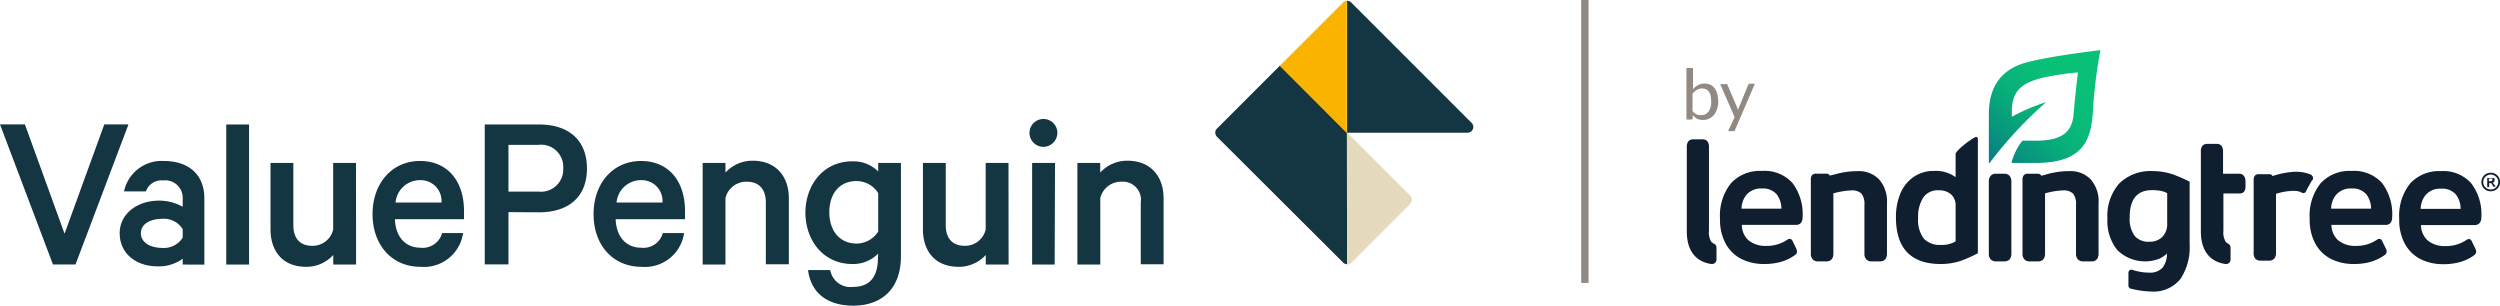<svg id="Layer_1" data-name="Layer 1" xmlns="http://www.w3.org/2000/svg" xmlns:xlink="http://www.w3.org/1999/xlink" viewBox="0 0 276.13 33.76"><defs><style>.cls-1{fill:#918982;}.cls-2{fill:#101f30;}.cls-3{fill:url(#New_Gradient_Swatch_2);}.cls-4{fill:#143542;}.cls-5{fill:#fab400;}.cls-6{fill:#e6dabc;}</style><linearGradient id="New_Gradient_Swatch_2" x1="219.79" y1="18.1" x2="232.15" y2="5.73" gradientUnits="userSpaceOnUse"><stop offset="0.05" stop-color="#078181"/><stop offset="0.21" stop-color="#07997d"/><stop offset="0.41" stop-color="#08af7a"/><stop offset="0.6" stop-color="#08bc78"/><stop offset="0.77" stop-color="#08c177"/></linearGradient></defs><rect class="cls-1" x="174.65" width="0.81" height="31.25"/><path class="cls-1" d="M186.27,13.2V7.51H187V9.85a2,2,0,0,1,.56-.45,1.46,1.46,0,0,1,.73-.17,1.51,1.51,0,0,1,.61.12,1.24,1.24,0,0,1,.47.38,1.84,1.84,0,0,1,.3.63,3.15,3.15,0,0,1,.11.86,2.58,2.58,0,0,1-.12.8,2.09,2.09,0,0,1-.33.65,1.74,1.74,0,0,1-.54.43,1.64,1.64,0,0,1-.71.15,1.42,1.42,0,0,1-.65-.14,1.5,1.5,0,0,1-.46-.41l0,.35a.17.17,0,0,1-.18.15ZM188,9.77a1.16,1.16,0,0,0-.59.16,1.72,1.72,0,0,0-.47.43v1.9a1.08,1.08,0,0,0,.42.36,1.18,1.18,0,0,0,.5.1,1,1,0,0,0,.85-.39,1.79,1.79,0,0,0,.29-1.11,3.1,3.1,0,0,0-.06-.66,1.33,1.33,0,0,0-.2-.45.85.85,0,0,0-.31-.26A1.18,1.18,0,0,0,188,9.77Z"/><path class="cls-1" d="M191.64,14.35a.48.48,0,0,1-.09.13.25.25,0,0,1-.16,0h-.52l.72-1.55L190,9.29h.6a.21.21,0,0,1,.14,0,.23.23,0,0,1,.07.1l1.05,2.46a.7.7,0,0,1,.06.17,1.21,1.21,0,0,1,.05.18c0-.06,0-.12.05-.18l.06-.17,1-2.46a.22.22,0,0,1,.2-.14h.55Z"/><g id="LendingTree"><path class="cls-2" d="M274.07,24a5.64,5.64,0,0,0-1.13-3.77,4.14,4.14,0,0,0-3.32-1.33,4.33,4.33,0,0,0-3.42,1.37,5.74,5.74,0,0,0-1.2,3.93,5.5,5.5,0,0,0,.65,2.78,4.1,4.1,0,0,0,1.76,1.67,5.56,5.56,0,0,0,2.44.53,6.78,6.78,0,0,0,1.89-.24,5.12,5.12,0,0,0,1.54-.75.5.5,0,0,0,.22-.39.68.68,0,0,0-.07-.29l-.4-.82c-.09-.25-.25-.29-.34-.29a.56.56,0,0,0-.28.11,4,4,0,0,1-2.29.67,2.94,2.94,0,0,1-2-.64,2.34,2.34,0,0,1-.72-1.68h6C273.62,24.84,274.07,24.72,274.07,24Zm-6.7-.93a2.44,2.44,0,0,1,.59-1.58,2.12,2.12,0,0,1,1.67-.65,2,2,0,0,1,1.61.62,2.61,2.61,0,0,1,.54,1.61Z"/><path class="cls-2" d="M259.73,18.88a4.33,4.33,0,0,0-3.42,1.37,5.74,5.74,0,0,0-1.2,3.93,5.5,5.5,0,0,0,.65,2.78,4.1,4.1,0,0,0,1.76,1.67,5.59,5.59,0,0,0,2.44.53,6.78,6.78,0,0,0,1.89-.24,5.12,5.12,0,0,0,1.54-.75.5.5,0,0,0,.22-.39.68.68,0,0,0-.07-.29l-.4-.82c-.09-.25-.25-.29-.34-.29a.56.56,0,0,0-.28.11,4,4,0,0,1-2.29.67,2.94,2.94,0,0,1-2-.64,2.34,2.34,0,0,1-.72-1.68h6c.27,0,.71-.12.71-.86a5.69,5.69,0,0,0-1.12-3.77A4.18,4.18,0,0,0,259.73,18.88Zm2.16,4.17h-4.41a2.44,2.44,0,0,1,.59-1.58,2.12,2.12,0,0,1,1.67-.65,2,2,0,0,1,1.61.62A2.61,2.61,0,0,1,261.89,23.05Z"/><path class="cls-2" d="M255.46,19.85a.62.62,0,0,0,0-.3.54.54,0,0,0-.19-.25,4.25,4.25,0,0,0-1.75-.33,9,9,0,0,0-2.51.48.38.38,0,0,0-.37-.21h-1.12a.55.55,0,0,0-.49.19.94.94,0,0,0-.11.51v8a.94.94,0,0,0,.19.64l0,0a.81.81,0,0,0,.6.21h.87a.77.77,0,0,0,.63-.24,1,1,0,0,0,.18-.63V21.41a6.65,6.65,0,0,1,1.87-.33h.25a1.68,1.68,0,0,1,.72.2l.17.05h0a.34.34,0,0,0,.34-.29l.65-1.17Z"/><path class="cls-2" d="M247.83,19.41a.64.64,0,0,0-.58-.22h-1.71V16.72a1,1,0,0,0-.16-.6.68.68,0,0,0-.56-.23h-1a.69.69,0,0,0-.57.23,1,1,0,0,0-.16.6v8.84c0,2.88,1.79,3.48,2.73,3.6a.49.49,0,0,0,.55-.49V27.35a.49.49,0,0,0-.26-.43.85.85,0,0,1-.29-.24,2,2,0,0,1-.24-1.2V21.37h1.71a.72.72,0,0,0,.58-.2,1,1,0,0,0,.15-.62V20A1,1,0,0,0,247.83,19.41Z"/><path class="cls-2" d="M240,19.26a6.84,6.84,0,0,0-2.19-.36,4.92,4.92,0,0,0-3.74,1.37,5.41,5.41,0,0,0-1.3,3.89,5.09,5.09,0,0,0,1.09,3.46,4.37,4.37,0,0,0,4.65.95,3.12,3.12,0,0,0,.84-.57,2.58,2.58,0,0,1-.47,1.54,1.85,1.85,0,0,1-1.51.57,5.85,5.85,0,0,1-1.83-.3.33.33,0,0,0-.45.31l0,1.42a.34.34,0,0,0,.26.34,10,10,0,0,0,2.26.32,3.79,3.79,0,0,0,3.24-1.41,6.35,6.35,0,0,0,1-3.81V20.07A16.56,16.56,0,0,0,240,19.26Zm-.63,2.08V24.7a2,2,0,0,1-.54,1.47,1.94,1.94,0,0,1-1.41.53,2,2,0,0,1-1.65-.65,3.22,3.22,0,0,1-.54-2.05c0-2,.81-3,2.48-3a5.36,5.36,0,0,1,1,.09A2.78,2.78,0,0,1,239.38,21.34Z"/><path class="cls-2" d="M228.63,18.9a9.17,9.17,0,0,0-2.7.39l-.46.12a.42.42,0,0,0-.38-.22H224a.58.58,0,0,0-.49.19.87.87,0,0,0-.12.51V28a.93.93,0,0,0,.19.63.77.77,0,0,0,.62.24h.87a.77.77,0,0,0,.63-.24,1,1,0,0,0,.18-.63V21.36a8.39,8.39,0,0,1,2-.33,1.47,1.47,0,0,1,1.09.35,1.81,1.81,0,0,1,.33,1.24V28a.93.93,0,0,0,.19.63.77.77,0,0,0,.62.24H231a.74.74,0,0,0,.61-.24,1,1,0,0,0,.18-.63V22.46a3.65,3.65,0,0,0-.88-2.66A3.08,3.08,0,0,0,228.63,18.9Z"/><path class="cls-2" d="M221.35,19.19h-.87a.77.77,0,0,0-.62.24,1,1,0,0,0-.19.66V28a.93.93,0,0,0,.19.63.77.77,0,0,0,.62.24h.87a.77.77,0,0,0,.63-.24,1,1,0,0,0,.18-.63V20.09a1,1,0,0,0-.19-.66A.77.77,0,0,0,221.35,19.19Z"/><path class="cls-2" d="M218.24,15.12c-.72.32-2.24,1.57-2.24,1.88v2.57a3.67,3.67,0,0,0-2.38-.69,3.87,3.87,0,0,0-2.25.66,4.11,4.11,0,0,0-1.46,1.81,6.7,6.7,0,0,0-.5,2.65c0,3.43,1.66,5.16,4.94,5.16a7,7,0,0,0,2.28-.37,14.71,14.71,0,0,0,1.83-.82V15.35a.25.25,0,0,0-.05-.15S218.3,15.09,218.24,15.12ZM216,22.77v3.89a2.89,2.89,0,0,1-1.6.39,2.44,2.44,0,0,1-1.91-.69,3.44,3.44,0,0,1-.63-2.3,3.89,3.89,0,0,1,.58-2.26,1.93,1.93,0,0,1,1.69-.78,2,2,0,0,1,1.36.44A1.63,1.63,0,0,1,216,22.77Z"/><path class="cls-2" d="M205.26,18.9a9.28,9.28,0,0,0-2.7.39h-.05l-.4.11a.41.41,0,0,0-.38-.22h-1.12a.58.58,0,0,0-.49.19.88.88,0,0,0-.11.51V28a.93.93,0,0,0,.19.63.76.76,0,0,0,.62.24h.87a.77.77,0,0,0,.63-.24,1,1,0,0,0,.18-.63V21.36a8.39,8.39,0,0,1,2-.33,1.48,1.48,0,0,1,1.1.35,1.86,1.86,0,0,1,.33,1.24V28a.93.93,0,0,0,.19.63.76.76,0,0,0,.62.24h.89a.75.75,0,0,0,.61-.24,1,1,0,0,0,.18-.63V22.46a3.69,3.69,0,0,0-.88-2.66A3.12,3.12,0,0,0,205.26,18.9Z"/><path class="cls-2" d="M194.6,18.88a4.33,4.33,0,0,0-3.42,1.37,5.74,5.74,0,0,0-1.2,3.93,5.5,5.5,0,0,0,.65,2.78,4.16,4.16,0,0,0,1.76,1.67,5.59,5.59,0,0,0,2.44.53,6.73,6.73,0,0,0,1.89-.24,5,5,0,0,0,1.54-.75.47.47,0,0,0,.22-.39.68.68,0,0,0-.07-.29l-.39-.82c-.1-.25-.26-.29-.35-.29a.56.56,0,0,0-.28.11,4,4,0,0,1-2.29.67,2.94,2.94,0,0,1-2-.64,2.3,2.3,0,0,1-.71-1.68h6c.27,0,.71-.12.71-.86a5.69,5.69,0,0,0-1.12-3.77A4.15,4.15,0,0,0,194.6,18.88Zm2.16,4.17h-4.4a2.43,2.43,0,0,1,.58-1.58,2.14,2.14,0,0,1,1.68-.65,2,2,0,0,1,1.6.62A2.61,2.61,0,0,1,196.76,23.05Z"/><path class="cls-2" d="M189,26.68a2,2,0,0,1-.24-1.2V16.22a1,1,0,0,0-.16-.6.68.68,0,0,0-.56-.23h-1a.69.69,0,0,0-.57.23,1,1,0,0,0-.16.6v9.34c0,2.88,1.79,3.48,2.72,3.6a.5.5,0,0,0,.56-.49V27.35a.49.49,0,0,0-.26-.43A.85.85,0,0,1,189,26.68Z"/></g><g id="Leaf"><path class="cls-3" d="M231.94,5.54c-.64.1-4.84.55-7.94,1.31-4.41,1.1-4.33,4.76-4.33,6.21V18a0,0,0,0,0,.09,0A45.08,45.08,0,0,1,226,11.28s0,0,0,0a21,21,0,0,0-3.79,1.62v-.62c0-2.49,1.46-3.16,3.22-3.65A29.41,29.41,0,0,1,229.52,8s-.22,1.55-.5,4.71c-.21,2.32-1.92,2.83-4.3,2.83h-1.34A6.51,6.51,0,0,0,222.17,18h2.62c5,0,6.12-2.19,6.36-5.44a53.18,53.18,0,0,1,.84-7A.05.05,0,0,0,231.94,5.54Z"/></g><path class="cls-2" d="M276,19.59a1,1,0,0,0-.9-.51,1.07,1.07,0,0,0-.51.13,1,1,0,0,0-.38.38,1.07,1.07,0,0,0-.14.52,1,1,0,0,0,.14.51,1,1,0,0,0,.38.38,1,1,0,0,0,.51.13,1.08,1.08,0,0,0,.52-.13,1,1,0,0,0,.38-.38,1,1,0,0,0,.14-.51A1.07,1.07,0,0,0,276,19.59Zm-.18.93a.72.72,0,0,1-.3.3.78.78,0,0,1-.42.11.77.77,0,0,1-.41-.11.72.72,0,0,1-.3-.3.77.77,0,0,1-.11-.41.78.78,0,0,1,.11-.42.75.75,0,0,1,.31-.3.8.8,0,0,1,.81,0,.75.75,0,0,1,.31.3.79.79,0,0,1,.12.42A.78.78,0,0,1,275.81,20.52Z"/><path class="cls-2" d="M275.4,20.28l-.07-.08-.08,0a.3.3,0,0,0,.21-.1.25.25,0,0,0,.07-.19.4.4,0,0,0,0-.15.32.32,0,0,0-.1-.1.61.61,0,0,0-.17,0h-.54v1h.21v-.43H275a.33.33,0,0,1,.15,0,.79.79,0,0,1,.15.22l.09.17h.26l-.13-.21Zm-.19-.27a.82.82,0,0,1-.22,0h-.09v-.29H275a.82.82,0,0,1,.22,0s.06,0,.07,0a.09.09,0,0,1,0,.07.11.11,0,0,1,0,.08S275.24,20,275.21,20Z"/><polygon class="cls-4" points="11.52 13.74 7.13 25.81 2.75 13.74 0 13.74 5.85 29.21 8.34 29.21 14.19 13.74 11.52 13.74"/><path class="cls-4" d="M20.18,25.31a2.45,2.45,0,0,0-2.3-1.14c-1.13,0-2.32.48-2.32,1.59s1.19,1.62,2.32,1.62a2.45,2.45,0,0,0,2.3-1.14Zm0,3.91v-.64a4.51,4.51,0,0,1-2.78.84c-2.29,0-4.18-1.36-4.18-3.66,0-2.11,1.89-3.6,4.36-3.6a5.26,5.26,0,0,1,2.6.68v-.91a1.93,1.93,0,0,0-2.15-2,1.81,1.81,0,0,0-1.91,1.21H13.7a4.24,4.24,0,0,1,4.38-3.36c2.83,0,4.49,1.57,4.49,4.11v7.34Z"/><rect class="cls-4" x="24.99" y="13.75" width="2.52" height="15.47"/><path class="cls-4" d="M39.33,29.22H36.81V28.16a4,4,0,0,1-3,1.31c-2.55,0-3.93-1.68-3.93-4.15V18h2.52v6.86c0,1.38.65,2.29,2.09,2.29a2.33,2.33,0,0,0,2.31-1.79V18h2.52Z"/><path class="cls-4" d="M43.69,22.37h5.07a2.29,2.29,0,0,0-2.34-2.47,2.7,2.7,0,0,0-2.73,2.47m7.46,3.37a4.37,4.37,0,0,1-4.71,3.73c-3.12,0-5.29-2.37-5.29-5.82s2.19-5.87,5.24-5.87S51.25,20,51.25,23.3v.91H43.62c.07,2,1.21,3.15,2.82,3.15a2.21,2.21,0,0,0,2.39-1.62Z"/><path class="cls-4" d="M59.46,16h-3.3v5.16h3.3a2.46,2.46,0,0,0,2.75-2.57A2.45,2.45,0,0,0,59.46,16m-3.3,7.43v5.77H53.54V13.75h6c3.2,0,5.29,1.66,5.29,4.86s-2.09,4.84-5.29,4.84Z"/><path class="cls-4" d="M68.1,22.37h5.07a2.29,2.29,0,0,0-2.35-2.47,2.7,2.7,0,0,0-2.72,2.47m7.46,3.37a4.37,4.37,0,0,1-4.71,3.73c-3.12,0-5.29-2.37-5.29-5.82s2.19-5.87,5.24-5.87S75.66,20,75.66,23.3v.91H68c.07,2,1.21,3.15,2.82,3.15a2.21,2.21,0,0,0,2.39-1.62Z"/><path class="cls-4" d="M77.61,18h2.52v1.06a4.06,4.06,0,0,1,3-1.31c2.54,0,4,1.69,4,4.16v7.28H84.59V22.37c0-1.39-.68-2.3-2.11-2.3a2.37,2.37,0,0,0-2.35,1.79v7.36H77.61Z"/><path class="cls-4" d="M97,21.33A2.82,2.82,0,0,0,94.6,20c-1.94,0-3,1.46-3,3.45s1.11,3.45,3,3.45A2.82,2.82,0,0,0,97,25.57ZM97,28a3.84,3.84,0,0,1-2.85,1.16c-3.3,0-5.19-2.72-5.19-5.67s1.89-5.67,5.19-5.67A3.84,3.84,0,0,1,97,18.94V18h2.51V28.29c0,3.78-2.29,5.47-5.26,5.47s-4.69-1.49-5-3.93h2.45a2.27,2.27,0,0,0,2.52,1.86c1.86,0,2.75-1.13,2.75-3.22Z"/><path class="cls-4" d="M111.4,29.22h-2.52V28.16a4,4,0,0,1-3,1.31c-2.55,0-3.94-1.68-3.94-4.15V18h2.52v6.86c0,1.38.66,2.29,2.1,2.29a2.33,2.33,0,0,0,2.31-1.79V18h2.52Z"/><path class="cls-4" d="M116.49,29.22H114V18h2.53Zm-1.27-13a1.54,1.54,0,1,1,1.57-1.53,1.56,1.56,0,0,1-1.57,1.53"/><path class="cls-4" d="M119,18h2.52v1.06a4.06,4.06,0,0,1,3-1.31c2.54,0,4,1.69,4,4.16v7.28H126V22.37a2,2,0,0,0-2.12-2.3,2.37,2.37,0,0,0-2.35,1.79v7.36H119Z"/><path class="cls-4" d="M134.41,14.21a.64.64,0,0,0,0,.89L148.35,29a.62.62,0,0,0,.44.18V14.66l-7.41-7.42Z"/><path class="cls-5" d="M148.35.27l-7,7,7.41,7.42V.09A.62.62,0,0,0,148.35.27Z"/><path class="cls-4" d="M148.79.09V14.66H162.1a.7.7,0,0,0,.45-.19.64.64,0,0,0,0-.89L149.24.27A.64.64,0,0,0,148.79.09Z"/><path class="cls-6" d="M148.79,29.22a.64.64,0,0,0,.45-.18l6.52-6.53a.62.62,0,0,0,0-.89l-7-7h0Z"/></svg>